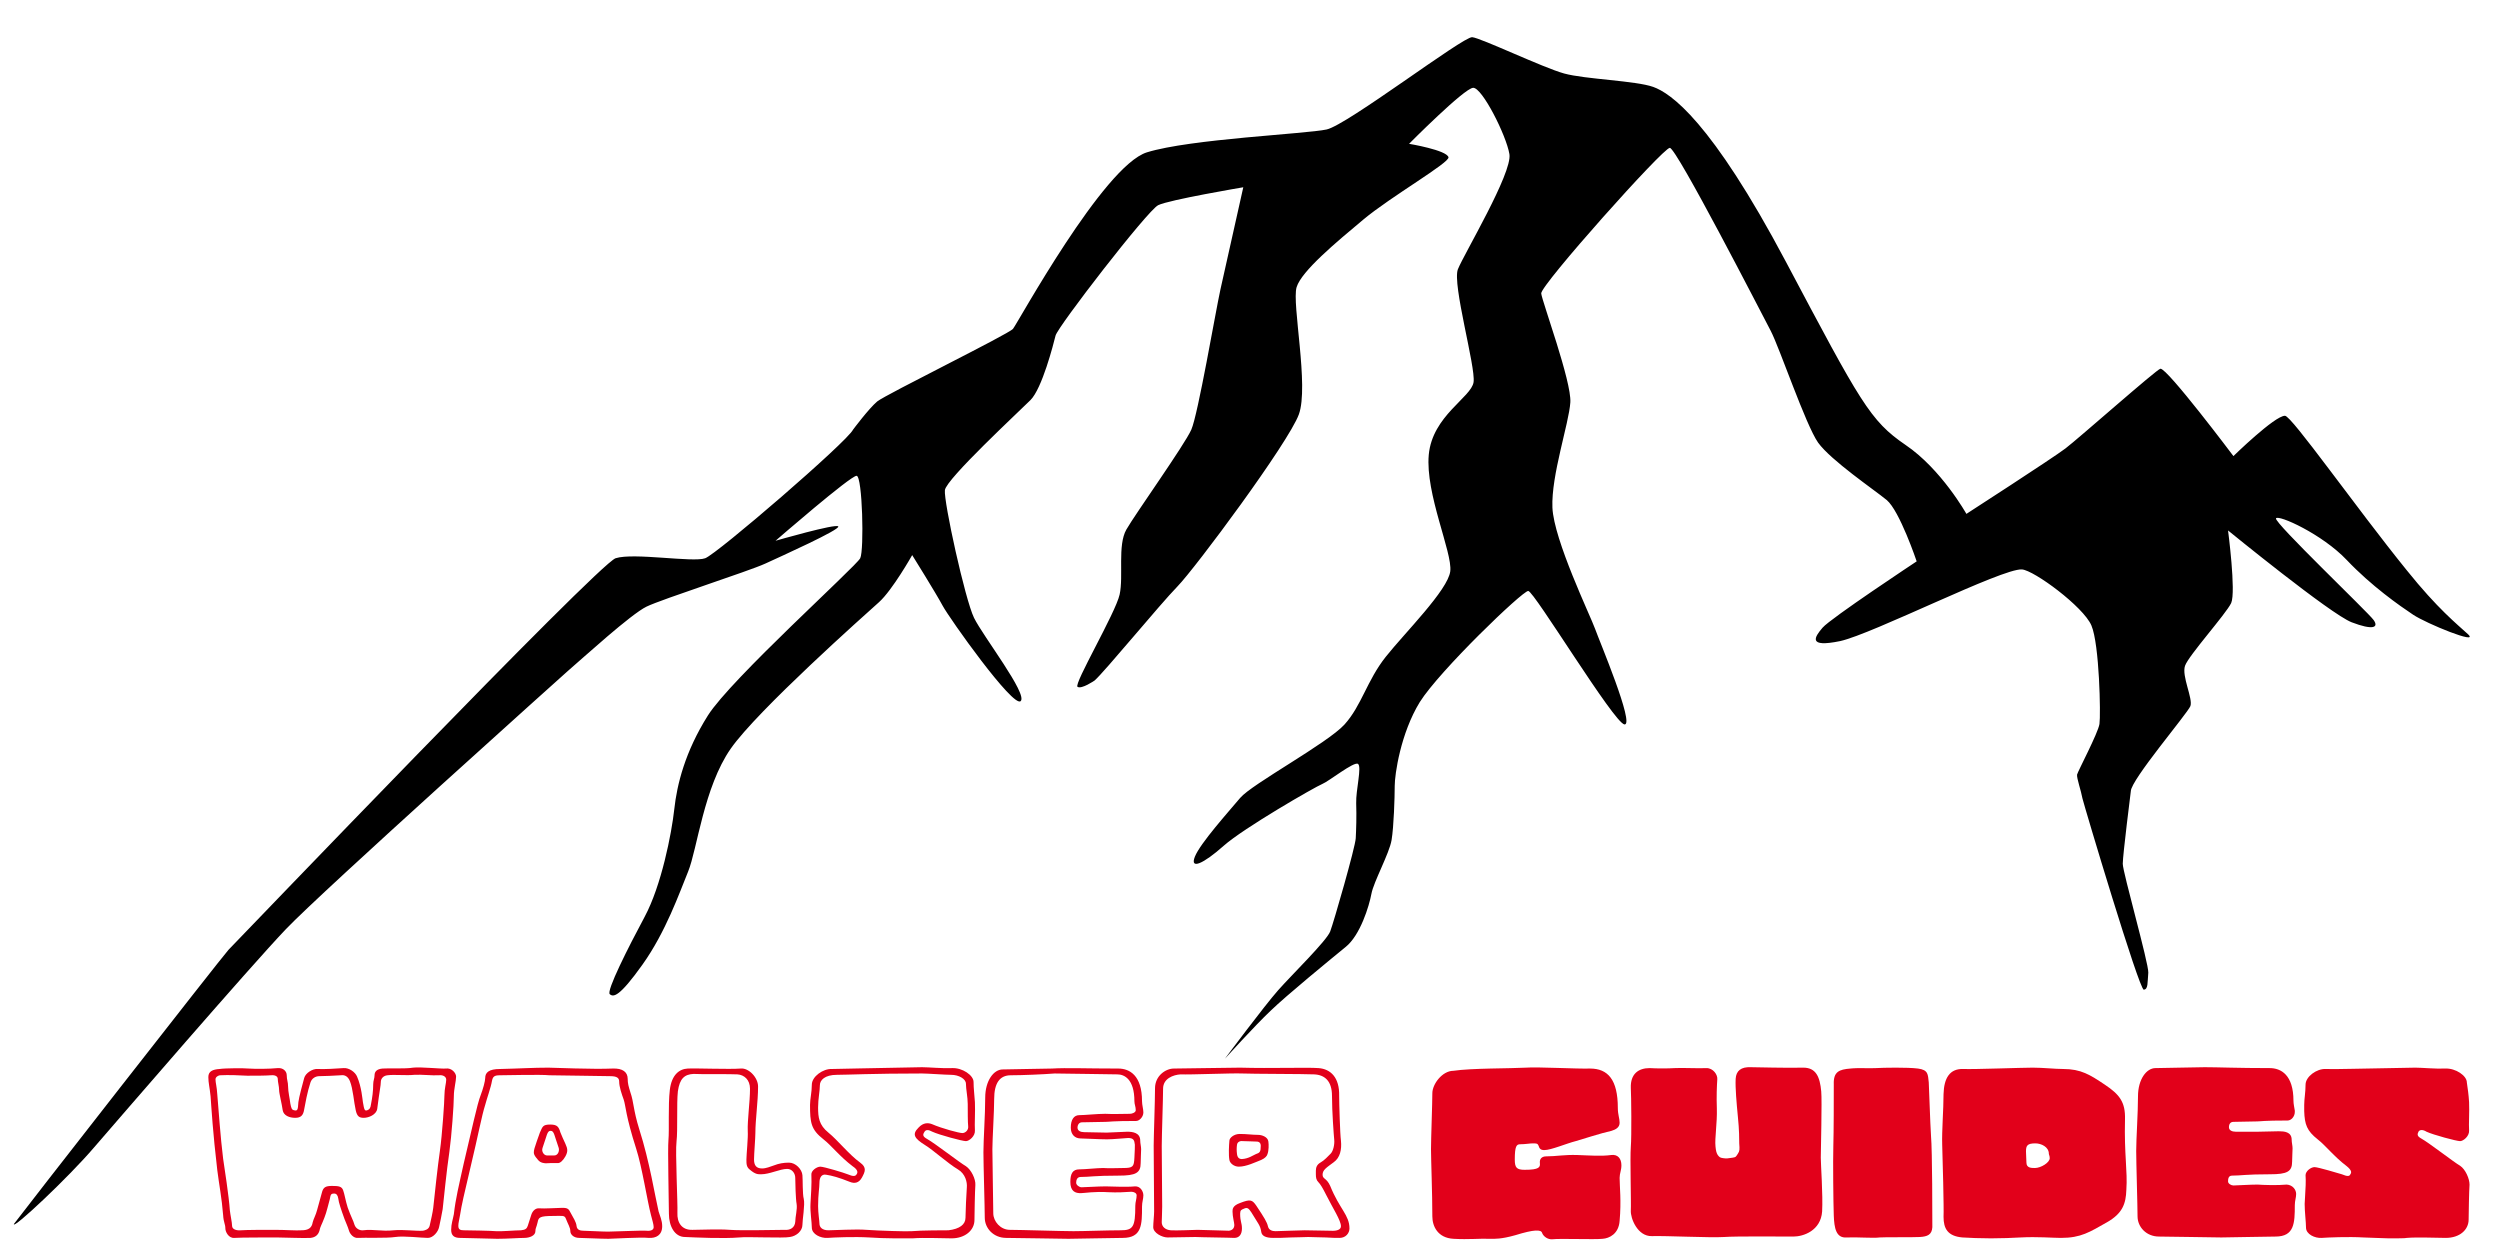 <?xml version="1.0" encoding="UTF-8"?> <svg xmlns="http://www.w3.org/2000/svg" xmlns:xlink="http://www.w3.org/1999/xlink" version="1.1" x="0px" y="0px" viewBox="0 0 558 279.7" style="enable-background:new 0 0 558 279.7;" xml:space="preserve"> <style type="text/css"> .st0{fill:#E2001A;} </style> <g id="Berg"> <path d="M51,212c1.4-1.4,82.4-86,86.4-87.4c4-1.3,17.3,1,20,0c2.7-1,31.7-26,33-28.7c0,0,3.5-4.7,5.4-6.3c2-1.6,29.3-15,30.3-16.2 S246.3,37,256,34s35.5-4.1,40.1-5.1s30.5-20.8,32.5-20.6s15.8,6.8,20.5,8.1s16,1.6,19.9,3s12.9,7.5,29.6,39s18.8,35.5,26.7,40.9 c8,5.4,13.6,15.4,13.6,15.4s19.2-12.4,22.1-14.6c2.9-2.2,20.4-17.7,21.2-17.8c1.5-0.2,16.3,19.5,16.3,19.5s9.2-9,11.5-9 c1.5,0,15.7,20.3,27.2,34.5c6.9,8.6,11.2,12,13.7,14.3c2.5,2.4-9.3-2.4-12.3-4.4s-9.3-6.4-14.8-12.2c-5.5-5.8-15.3-10.2-15.8-9.3 s20.6,21,21.8,22.7c1.2,1.7-0.2,2.3-4.9,0.5s-27.6-20.5-27.6-20.5s1.8,13.7,0.7,16.2c-1.2,2.5-9.5,11.7-10.3,14 c-0.8,2.3,1.8,7.3,1.2,9c-0.7,1.7-13.3,16.5-13.3,19c0,0-1.8,14.3-1.8,16.2s5.8,22.2,5.7,24.3c-0.2,2.2,0,3.7-1,3.8 c-1,0.2-13.3-41-13.7-42.7c-0.3-1.7-1.3-4.5-1.2-5.3c0.2-0.8,4.7-9.3,5-11.3c0.3-2,0-17.8-1.8-22c-1.8-4.2-12.8-12.3-15.5-12.5 c-4.4-0.3-33.3,14.4-40.6,16c-7.3,1.5-5.7-0.9-3.9-3c1.8-2.1,21-14.8,21-14.8s-3.8-11.3-6.7-13.7c-2.8-2.3-12.4-8.8-15.3-12.8 c-2.8-4-8.6-21.2-10.6-25S374.2,33,372.7,33S343.8,63.7,344,65.5c0.2,1.8,6.8,19.7,6.5,24.3c-0.3,4.7-4.3,16.3-4,23.5 c0.3,7.2,8.5,24.2,9.5,27c1,2.8,8.9,21.5,6.6,21.4c-2.3-0.2-20.2-29.8-21.5-29.8c-1.3,0-19.8,17.8-24.2,24.8 c-4.3,7-5.6,16.2-5.6,18.7s-0.2,9.1-0.7,12.1s-4,9.3-4.5,12s-2.5,9.3-5.8,11.9c-3.3,2.7-13.2,10.8-16.7,14.2 c-3.5,3.3-10.2,10.7-10.2,10.7s8.8-11.8,11.9-15.3s10.8-11,11.6-13.1c0.8-2.1,5.6-18.8,5.7-20.8c0.1-1.9,0.2-4.9,0.1-7.8 s1.3-8.2,0.4-8.8s-6.5,3.9-8,4.5s-17.5,9.8-22,13.8s-7.6,5.4-6.4,2.4s7.5-10,10.1-13.1s19.5-12.2,23.3-16.4s5-9.8,9.2-15.1 s13.9-14.9,14.4-19.1s-5.6-17.3-4.8-26s9.5-12.8,10-16.2s-4.8-21.9-3.5-25.2s12.2-21.5,11.5-25.7s-6.1-14.9-8.1-14.8 s-14.3,12.5-14.3,12.5s8.4,1.4,8.8,3c0.3,1.2-12.9,8.8-19,13.9s-13.8,11.5-14.9,15.1s2.8,22.1,0.5,28.4s-23.1,34.3-27.1,38.4 s-16.3,19.1-18.5,21c0,0-2.9,2-3.8,1.4s8.5-16.5,9.4-20.6s-0.5-11,1.5-14.5s13-18.9,14.5-22.3s5.4-26.3,6.5-31.3s5.1-22.8,5.1-22.8 s-16.6,2.8-19,4s-22.4,27.1-22.9,29.1s-3,11.8-5.6,14.4s-18.8,17.6-19.1,20.1s4.5,24.4,6.5,28.5s12.1,17.1,10.4,18.6 s-15.9-18.5-17.4-21.3s-6.8-11.3-6.8-11.3s-4.4,7.8-7.4,10.5s-27.1,24.1-33.1,32.7s-7.5,22.5-9.5,27.4s-5,13.5-10.2,20.8 s-6.5,7.3-7.3,6.6s4.1-10.4,7.8-17.3s6-18.5,6.6-24s2.4-12.8,7.5-20.9s33.1-33.3,34-35.1s0.5-18.3-0.8-18.4s-18.1,14.5-18.1,14.5 s13.5-3.9,14-3.2s-12.6,6.6-16.3,8.3c-3.7,1.7-23,7.9-26.5,9.6s-14,11.3-17.6,14.4c0,0-54.8,49.1-62.9,57.6s-37,42-42.8,48.7 c-5.8,6.8-18.3,18.5-17.9,17.1C3.7,272.3,49.6,213.5,51,212z"></path> </g> <g id="Schrift"> <path class="st0" d="M55.5,238.5c1.5,0.1,4.5,0.1,6.5-0.1c1.2-0.1,2,0.7,2,1.6c0,1,0.3,1.5,0.3,2.5c0,1.2,0.4,2.8,0.5,3.8 c0.2,1,0.3,1.4,0.8,1.5c0.8,0.2,0.9,0,1-1.8c0.1-1,1-4.3,1.3-5.4c0.3-1.1,1.9-2.1,3-2c1.1,0.1,4.6-0.1,5.8-0.2 c1.2-0.1,2.6,0.9,3,1.9c1,2.3,1.2,5.1,1.3,5.7c0.3,1.8,0.4,2,1,1.8c0.5-0.2,0.7-0.5,0.8-1.3c0.3-1.5,0.5-3,0.5-4.5 c0-0.8,0.3-1.3,0.3-2c0-0.8,0.5-1.4,1.8-1.5c1-0.1,5.1,0.1,6.8-0.2c1.7-0.2,6.3,0.3,7.3,0.2c1.3-0.2,2.3,1,2.3,1.8 c0,1-0.5,2.8-0.5,4.3c0,2-0.5,8.9-1,12.5c-0.6,4-1.3,11-1.5,12.8c-0.3,1.8-0.5,2.5-0.8,4c-0.2,1-1.3,2.4-2.5,2.4 c-1.5,0-5.3-0.5-7.3-0.2c-1.9,0.3-7,0.1-8.3,0.2c-1,0.1-1.8-0.9-2-1.6c-0.3-1-0.7-1.8-1-2.6c-0.8-2.2-1.3-3.7-1.4-4.6 c-0.1-0.7-0.4-1.1-0.9-1.1c-0.8,0-0.8,0.3-1,1.3c-0.3,1-0.7,2.9-1.2,4.1c-0.6,1.6-0.9,1.9-1.1,2.9c-0.3,1-1,1.5-2,1.6 c-1.3,0.1-6-0.1-7.5-0.1c-1.8,0-8.3,0-9.5,0.1c-1.3,0.1-2-1.4-2-2.1c0-1-0.4-1.3-0.5-3c-0.3-3.8-0.9-6.8-1.3-10 c-1-8.5-1.3-13.8-1.5-16.5c-0.2-2-0.5-3-0.5-4.3c0-1.3,1-1.7,2.5-1.8C50.3,238.4,54.5,238.4,55.5,238.5z M48.1,240.9 c0,0.8,0.3,1.6,0.4,3.4c0.3,3.5,0.7,9.5,1.3,14.3c0.3,2,1.3,8.5,1.5,11.5c0.1,1,0.5,2.8,0.5,3.5c0,0.8,1,1.1,2,1 c1.3-0.1,5.3-0.1,7.5-0.1c2.5,0,4.8,0.2,6,0.1c1.5,0,2.3-0.5,2.5-1.8c0.2-0.8,0.7-1.6,1-2.8c0.5-1.8,0.9-3.2,1.1-4 c0.3-1,0.8-1.3,2.2-1.3c1.5,0,2.2,0.1,2.5,1c0.3,0.8,0.5,2.2,1,3.8c0.7,2,1.3,3,1.5,3.8c0.3,1,1.3,1.4,2,1.3c2.2-0.3,4,0.3,6.8,0 c2-0.2,5,0.2,6.5,0.1c0.5-0.1,1.3-0.3,1.5-1.1c0.3-1.3,0.7-3.1,0.8-4c0.3-2.8,1-9.4,1.5-12.8c0.5-3.5,1-11,1-12.3 c0-1.5,0.4-2.8,0.4-3.5c0-0.8-0.9-1.1-1.6-1c-1.5,0.1-3.9-0.2-5.5-0.1c-1.8,0.2-4.5-0.1-6,0.1c-1,0.1-1.5,0.8-1.5,1.5 c0,0.8-0.3,2-0.8,6c-0.2,1.3-1.9,2-3,2c-1,0-1.5-0.3-1.8-1.7c-0.4-1.7-0.6-4.8-1.3-6.5c-0.5-1.2-1.3-1.4-2-1.3 c-1.5,0.1-3.9,0.2-4.8,0.2c-0.9,0-1.7,0.5-2,1.4c-0.7,2.1-1.2,4.9-1.4,6c-0.2,1.3-0.7,1.9-2,1.9c-1.3,0-2.6-0.5-2.8-1.7 c-0.2-1.5-0.8-3.7-0.8-4.5c0-0.8-0.3-1.8-0.3-2.5c0-0.5-0.5-0.9-1.5-0.8c-1.3,0.1-3.4,0.1-5.3,0.1c-1.6-0.1-4.3-0.2-6-0.1 C48.7,240,48.1,240.4,48.1,240.9z"></path> <path class="st0" d="M122.4,238.3c1,0,10,0.4,14.3,0.2c2.3-0.1,3.4,0.8,3.4,2.3c0,1,0.2,1.7,0.6,3c0.8,2.3,0.6,3.8,2,8.3 c2.3,7.2,3.5,14.9,4.3,18.3c0.3,1,0.8,2,0.8,3.3c0,2-1.4,2.7-3,2.6c-1.8-0.2-8,0.2-9,0.2c-1.8,0-5.5-0.2-6.5-0.2 c-1.3,0-2-0.8-2-1.5c0-0.8-0.5-1.5-1-2.8c-0.3-0.8-0.8-0.6-2.8-0.6c-3,0-3.3,0.3-3.5,1.4c-0.3,1.3-0.5,1.3-0.5,2 c0,1-1.3,1.5-2.5,1.5s-3.8,0.2-6,0.2c-1.1,0-6.8-0.2-8.3-0.2c-1.3,0-2-0.5-2-1.8s0.4-2.4,0.6-3.5c0.4-3.5,1.1-6.3,2.2-11.3 c1.8-7.5,3-13.3,3.8-15.3c0.5-1.3,1-3.1,1-3.8c0-1.2,0.8-2,3.3-2C116.1,238.5,118.9,238.3,122.4,238.3z M111.6,240 c-1.3,0-1.6,0.3-1.8,1.3c-0.2,1.3-1.2,4.1-1.5,5.3c-0.8,2.5-1.5,6.5-3.3,14c-1.4,5.9-2,8.5-2.3,10.5c-0.2,1.3-0.4,1.8-0.4,2.5 c0,0.8,0.4,1,1.2,1c0.8,0,6.3,0.1,7.2,0.2c0.9,0.1,4.4-0.2,5.6-0.2c1-0.1,1.3-0.4,1.5-1l0.8-2.5c0.3-0.9,1-1.5,1.8-1.4 c1,0.1,4-0.1,4.8-0.1c0.8,0,1.6-0.1,2,0.8c0.8,1.5,1.4,2.3,1.5,3.3c0.1,0.8,0.8,1,1.5,1c0.8,0,4.1,0.2,5.5,0.2s7.5-0.3,8.6-0.2 c1,0.1,1.6-0.2,1.6-0.8s-0.3-1.5-0.6-2.7c-0.8-3-2-10.8-3.3-14.8c-2.4-7.5-2.3-9.5-2.8-11c-0.4-1.1-1-2.8-1-4c0-0.8-0.5-1.2-2-1.2 c-1.5,0-11.6-0.2-13.6-0.2C120.9,239.8,112.7,240,111.6,240z M125.1,252.8c0.2,0.5,0.8,1.9,1.1,2.5c0.5,1.1,0.6,1.7,0,2.8 c-0.5,0.9-1.2,1.6-1.8,1.5c-0.4,0-1,0-1.5,0c-0.6,0-1.1,0.1-1.5,0c-0.6-0.1-1-0.2-1.8-1.3c-0.6-0.8-0.5-1.2-0.3-2 c0.2-0.6,0.8-2.5,1.2-3.5c0.6-1.3,0.6-1.8,2.3-1.8C124.4,251,124.7,251.5,125.1,252.8z M123.7,257.9c0.9,0,1.2-1.1,1-1.7 c-1-2.8-1-3.8-1.8-3.8c-0.8,0-0.8,1-1.8,3.8c-0.3,0.8,0.3,1.7,1,1.7H123.7z"></path> <path class="st0" d="M165.3,238.5c1.8-0.2,3.9,2,3.9,4c0,3.4-0.6,7.4-0.6,10.4c0,1.1-0.3,4.7-0.3,5.9c0,1.3,0.5,2,1.8,2 c0.9,0,1.8-0.4,2.7-0.7c1-0.4,2.1-0.6,3.3-0.6c1.5,0,2.9,1.5,3,2.8c0.1,1,0,4.2,0.3,5.3c0.3,1.3-0.3,4.6-0.3,5.8 c0,1.3-1.3,2.5-2.8,2.7c-1.4,0.3-9.5-0.1-11.3,0.1c-3.6,0.3-9.8,0-12.1-0.1c-2.3,0-3.6-2.4-3.6-5.2c0-2.8-0.3-14.4-0.1-16.5 c0.2-2.1-0.1-7.7,0.3-11.1c0.4-3.4,2.1-4.7,4-4.8C155.3,238.4,162.8,238.7,165.3,238.5z M151.3,243.6c-0.3,2.7,0,8.6-0.3,11.2 c-0.3,2.2,0.3,14,0.2,15.9c-0.1,2.1,0.9,3.9,3.4,3.8c1.8,0,5.8-0.2,8.3,0c2.5,0.2,10.5,0,12.3,0c1.2,0.1,2.2-0.5,2.3-1.8 c0-1.1,0.5-2.8,0.3-4c-0.2-1-0.3-4.8-0.3-5.8c0-1-0.7-2-1.8-2c-0.8,0-1.8,0.3-2.8,0.6c-1,0.3-2.1,0.6-3,0.6c-0.8,0-1.3,0-2.5-1 c-0.8-0.6-0.8-1.3-0.8-2.3c0-1,0.4-5,0.3-6.3c-0.1-2.5,0.5-6.5,0.5-9.5c0-2-1.3-3.1-2.8-3.2c-1.3-0.1-8.6,0-9.8-0.1 C152.8,239.8,151.7,240.7,151.3,243.6z"></path> <path class="st0" d="M205.8,238.2c1.5,0,4.5,0.3,6.7,0.2c2.3-0.1,4.8,1.6,4.8,3.1c0,1.5,0.2,2.8,0.3,4.5c0.1,2-0.1,5,0,6.3 c0.1,1.3-1.3,2.4-2,2.4c-0.8,0-6-1.4-7.5-2.1c-0.9-0.5-1.5-0.5-1.8,0.1c-0.4,0.6-0.3,1,0.6,1.5c1.8,1,7.3,5.3,8.7,6.1 c1.2,0.8,2.2,2.9,2.1,4.2c-0.1,1.2-0.2,6.8-0.2,7.8c0,2.3-2.1,4.1-5.1,4.1c-2,0-6.3-0.2-8.7,0c-0.4,0-2.1,0-4,0 c-2,0-4.2-0.1-5.7-0.2c-3.3-0.2-8,0-9.3,0.1c-1.5,0.1-3.5-0.8-3.5-2.3c0-1.2-0.4-3.5-0.3-5.3c0.1-1.8,0.3-4.5,0.2-6.5 c-0.1-0.9,1.2-1.8,2-1.8c0.8,0,5.4,1.4,6.1,1.7c1.2,0.5,1.7,0.5,2,0c0.3-0.4,0.3-1-0.9-1.8c-2.9-2.2-4.7-4.6-6.5-6 c-2.8-2.2-3-3.7-3-7.7c0-1.3,0.4-2.8,0.4-4.5c0-1.8,2.5-3.6,4.5-3.5C187.4,238.6,193.3,238.4,205.8,238.2z M183,242.2 c0,1.3-0.4,3-0.4,5c0,2.2,0.2,3.9,2.3,5.6c2.1,1.7,4.6,4.9,7.1,6.7c1.5,1.1,1.1,2,0.4,3.3s-1.7,1.4-2.7,1c-2.5-1-4-1.4-5.3-1.6 c-1-0.2-1.5,0.6-1.5,1.8c0,1.1-0.3,2.6-0.3,5.2c0,1.6,0.3,3.3,0.3,3.9c0,0.8,0.6,1.5,2,1.5c1.3,0,6.2-0.3,8.5-0.1 c2.7,0.2,9.3,0.4,10.1,0.3c2-0.2,7.6-0.2,8.2-0.2c2.5-0.3,3.8-1.3,3.8-2.8c0-1,0.2-5.7,0.3-6.8c0.1-1.1-0.3-3-2-4 c-2.2-1.3-5.5-4.3-7.3-5.4c-2.4-1.5-3-2.4-1.5-3.9c1.1-1.2,2.2-1.1,3-0.8c2.3,1,6.1,2,6.8,2s1.4-0.7,1.3-1.5 c-0.1-0.8-0.1-3.5-0.1-5c0-1.5-0.4-3.3-0.4-4.5c0-1.1-1.6-2-3.3-2c-1.2,0-5.3-0.3-6.5-0.3c-10.9,0-16.8,0.3-19,0.3 C184.1,239.9,183,241.1,183,242.2z"></path> <path class="st0" d="M249.6,238.5c2.5,0,5.3,1.5,5.3,7.3c0,0.8,0.3,1.8,0.3,2.5c0,1-0.9,1.9-1.6,1.9c-5.5,0-6,0.2-6.8,0.2 c-0.8,0-4.7,0.1-5.3,0.1c-0.6,0-1,0.5-1,1.2c0,0.7,0.7,1,1.5,1c0.9,0,4.4,0.1,5,0.1c0.6,0,4-0.2,4.6-0.2c1.2,0,2.9,0.2,2.9,2 c0,0.6,0.2,1.3,0.2,1.9c0,0.6-0.1,2.2-0.1,3.1c0,2.2-1.1,2.8-4.9,2.8c-5.5,0-6.5,0.3-8.5,0.3c-0.8,0-1,0.7-1,1.3c0,0.5,0.7,1,1.2,1 c0.8,0,3.6-0.2,5.4-0.2c1.3,0,4.5,0.2,6.5,0c1.2-0.1,1.9,1.1,1.9,2c0,0.8-0.3,1.5-0.3,2.5c0,4,0,7-4.3,7c-2.3,0-10.3,0.2-12.1,0.2 c-1.9,0-11.2-0.2-13.9-0.2c-2.9,0-4.8-2.2-4.8-4.5c0-2.3-0.3-11.9-0.3-14.6c0-2.8,0.4-8.4,0.4-12.2c0-3.8,1.9-6.3,3.9-6.3 c2,0,8.8-0.2,11-0.2C238.1,238.3,242.4,238.5,249.6,238.5z M225.6,240c-2.5,0-3.7,1.8-3.7,5.3c0,2.8-0.4,9-0.4,11.2 c0,2.3,0.2,12.6,0.2,14.3c0,1.8,1.6,3.7,3.7,3.7c2.3,0,11.8,0.3,14.2,0.3s7.5-0.2,10.5-0.2c2.8,0,3.3-0.7,3.3-5.5 c0-0.8,0.3-1.5,0.3-2.3c0-0.5-0.6-0.8-1.2-0.8c-1.4,0.1-3.2,0.2-5.1,0.1c-3.1-0.2-5.3,0.2-6,0.2c-1.5,0.1-2.5-0.5-2.5-2.5 c0-1.8,0.5-2.8,2-2.8c1.3,0,4-0.3,5.3-0.3c1,0.1,3.9,0,4.5,0c2.2,0,2.4-0.3,2.5-2.3c0.1-1.7,0.1-2.4,0.1-2.9 c-0.1-1-0.3-1.5-1.5-1.5c-0.4,0-3.4,0.3-4.7,0.3c-1.7,0-5-0.2-5.9-0.2c-1.3,0-2.2-0.9-2.2-2.4c0-1.8,0.7-2.8,1.9-2.8 c1.2,0,4-0.3,5.8-0.3c1.5,0.1,4.3,0,5.5,0c0.5,0,1.3-0.3,1.3-0.8c0-0.8-0.3-1.3-0.3-2c0-5-2.3-6-3.8-6c-1.8,0-11.6-0.2-14-0.2 C232.9,239.8,228.1,240,225.6,240z"></path> <path class="st0" d="M276.8,238.3c7,0.2,14.9-0.1,17.5,0.1c2.7,0.2,4.7,2.1,4.6,6.2c0,1.7,0.2,8.6,0.4,10c0.2,2-0.2,3.8-1.6,4.8 c-1.6,1.2-2.5,1.7-2.5,2.8c0,1,0.9,0.7,1.7,2.5c2.1,5.2,4.3,6.5,4.3,9.5c0,1-0.8,2.1-2.2,2.1c-0.6,0-1.8,0-3.1-0.1 c-1.4,0-2.8-0.1-3.9-0.1c-0.9,0-2.4,0.1-3.9,0.1c-1.5,0.1-3,0.1-3.9,0.1c-1.8,0-2.6-0.5-2.7-1.4c-0.2-1.4-0.7-1.8-2.2-4.3 c-0.6-0.9-0.9-1.2-1.7-0.8c-0.5,0.2-0.8,0.3-0.8,1.1c0,1.8,0.4,2,0.4,3.3s-0.6,2.1-1.7,2.1c-0.6,0-2.4-0.1-4.3-0.1 c-1.9,0-3.8-0.1-4.4-0.1c-1.2,0-5,0.1-6.2,0.1c-1.2,0-3.2-1-3.2-2.3c0-0.9,0.2-2.6,0.2-3.5c0-0.9-0.1-12.9-0.1-14.7 c0-1.8,0.3-10,0.3-12.8c0-2.8,2.4-4.4,4.2-4.4C264.2,238.5,274,238.3,276.8,238.3z M259.6,243c0,2.2-0.3,10.6-0.3,12.8 c0,2.2,0.1,12.2,0.1,13.5c0,1.4-0.1,2.8-0.1,3.5c0,1,0.8,1.7,2,1.8c1.1,0.1,5.2-0.1,6-0.1c0.9,0,6.5,0.2,7,0.2 c0.8-0.1,1.2-0.6,1.2-1.3c0-0.5-0.4-1.8-0.4-3c0-0.5,0-1.3,1.7-1.9c2.3-0.9,2.7-0.7,3.6,0.6c1.8,2.7,2.4,3.7,2.6,4.6 c0.2,0.9,1,1.1,1.7,1.1c0.6,0,5.4-0.2,6.5-0.2c1.1,0,5,0.1,5.8,0.1c1.5,0.1,2.3-0.3,2.3-1c0-1.3-1.8-4-3.3-7 c-0.8-1.6-1.3-2.4-1.7-2.8c-0.5-0.5-0.6-1-0.6-1.8v-0.8c0-0.8,0.3-1.4,1-1.8c0.9-0.5,1.7-1.4,2.3-2c0.6-0.6,0.9-2.1,0.8-3.1 c-0.1-1-0.5-6.3-0.5-9.8c0-3.3-1.6-4.7-4-4.8c-1.9-0.1-14-0.1-16.1-0.2c-2.2-0.1-11.5,0.3-13.7,0.2 C261.9,239.9,259.6,240.7,259.6,243z M280.8,253.3c0.9,0,2.2,0.5,2.3,1.5c0.1,0.7,0.1,2-0.2,2.8c-0.1,0.4-0.5,0.9-1.4,1.3 c-1.3,0.5-3.3,1.5-5,1.5c-1.1,0-2-0.8-2.1-1.5c-0.2-1.1-0.1-3.2,0-4.3c0-0.6,1-1.5,2.3-1.5C278.3,253.1,279.5,253.3,280.8,253.3z M276.1,255.5c-0.1,0.7-0.1,1.3,0,2.1c0.1,0.8,0.5,1.1,1.1,1.1c1.5-0.1,2.4-0.8,3.1-1.1c0.9-0.3,1.1-0.5,1.1-1.9 c0-0.5-0.3-0.9-0.9-0.9c-0.9,0-1.7-0.1-3-0.1C276.9,254.6,276.2,254.8,276.1,255.5z"></path> <path class="st0" d="M340.6,238.3c2.5-0.2,11.5,0.3,14.3,0.2c4,0,6.2,2.5,6.2,8.8c0,1.5,0.4,2.3,0.4,3.3c0,1-0.8,1.5-1.8,1.8 c-2.3,0.5-6.6,1.9-8,2.3c-2,0.5-5.5,2-7,2c-0.8,0-1.1-0.3-1.3-1c-0.2-0.5-0.5-0.5-1.3-0.5c-0.6,0-1.7,0.2-2.8,0.2 c-0.8,0-1.2,0.4-1.2,3.4c0,1.8,0.4,2.3,2.2,2.3c3.3,0,3.5-0.6,3.4-1.5c-0.1-0.9,0.4-1.5,1.4-1.5c2.3,0,4-0.4,7-0.3 c2.8,0.1,5.3,0.3,7.5,0c1.5-0.2,2.3,0.8,2.3,2.3c0,1.1-0.4,1.8-0.4,2.8c0,1.8,0.4,5.2,0,9.6c-0.2,2.9-2.3,3.9-3.8,4 c-1.9,0.2-9.4-0.1-11.2,0.1c-1,0.1-2-0.6-2.3-1.4c-0.2-0.8-1.8-0.8-6,0.5c-3.2,0.9-4.6,0.8-5.5,0.8c-2.5-0.1-4.8,0.2-8.3,0 c-3.5-0.2-4.7-2.8-4.7-5c0-5-0.3-12.8-0.3-15c0-2.3,0.3-10.3,0.3-12.5c0-2,2.2-5,4.7-5C328.4,238.4,337.1,238.5,340.6,238.3z"></path> <path class="st0" d="M373.8,238.4c1.5-0.1,5.4,0.1,7.1,0c1.5,0,2.5,1.5,2.4,2.5c-0.1,1.5-0.2,3.8-0.1,6.5c0.1,3.3-0.5,6.7-0.3,8.5 c0.1,1,0.2,1.4,0.5,1.9c0.4,0.5,0.5,0.6,1.2,0.7c0.8,0.1,0.8,0.1,2.1-0.1c0.8-0.1,0.8-0.3,1.2-0.9c0.4-0.6,0.4-0.9,0.3-2.3 c0-0.7,0-3.1-0.3-5.9c-0.3-3.1-0.6-6.5-0.5-8.5c0.1-1.8,1.2-2.7,3.4-2.6c1,0,8.2,0.2,11.7,0.1c2.8,0,3.7,2,4,5.3 c0.2,2-0.1,13.3-0.1,14.8c0,1.5,0.5,8.3,0.3,12c-0.3,4.3-4.2,5.6-6.4,5.6c-2.7,0-12.8-0.1-15.5,0.1c-3,0.2-13.1-0.3-16.1-0.2 c-3.2,0.1-4.8-4-4.7-5.7c0.1-1.6-0.2-11.8,0-14.2c0.2-2.3,0.1-11.6,0-13.2c-0.1-3.1,1.7-4.4,4.2-4.4 C369.7,238.5,372.3,238.5,373.8,238.4z"></path> <g id="XMLID_1_"> <g> <path class="st0" d="M551.1,246c0.1,2-0.1,5,0,6.3c0.1,1.3-1.3,2.4-2,2.4c-0.8,0-6-1.4-7.5-2.1c-0.8-0.5-1.5-0.5-1.8,0 c-0.3,0.6-0.3,1,0.6,1.5c1.8,1,7.3,5.3,8.7,6.1c1.2,0.8,2.1,2.9,2.1,4.2c-0.1,1.2-0.2,6.8-0.2,7.8c0,2.3-2,4.1-5.1,4.1 c-2,0-6.3-0.2-8.7,0c-0.3,0.1-2.1,0.1-4,0.1c-2-0.1-4.2-0.1-5.7-0.2c-3.3-0.2-8,0-9.3,0.1c-1.5,0.1-3.5-0.8-3.5-2.3 c0-1.2-0.3-3.5-0.3-5.3c0-0.5,0.1-1.2,0.1-1.8c0.1-1.5,0.2-3.3,0.1-4.6c0-0.9,1.2-1.8,2-1.8c0.8,0,5.4,1.4,6.1,1.6 c1.2,0.5,1.7,0.5,1.9,0c0.3-0.4,0.3-0.9-0.8-1.8c-2.9-2.2-4.7-4.6-6.5-6c-2.4-1.9-2.9-3.3-3-6.3c0-0.4,0-0.9,0-1.4 c0-1.3,0.3-2.8,0.3-4.5c0-1.8,2.5-3.6,4.5-3.5c1.7,0.1,7.5-0.1,20-0.3c1.5,0,4.5,0.3,6.7,0.2c2.3-0.1,4.8,1.6,4.8,3.1 C550.8,243,551,244.3,551.1,246z"></path> <path class="st0" d="M512.5,266.5C512.5,266.6,512.5,266.6,512.5,266.5c0,0.8-0.3,1.5-0.3,2.5c0,4-0.1,7-4.3,7 c-2.3,0-10.3,0.2-12.1,0.2c-1.9,0-11.2-0.2-13.9-0.2c-2.9,0-4.8-2.2-4.8-4.5c0-2.3-0.3-11.9-0.3-14.6c0-2.8,0.4-8.4,0.4-12.2 c0-3.8,1.9-6.3,3.9-6.3c2,0,8.8-0.2,11-0.2c3,0,7.3,0.2,14.5,0.2c2.5,0,5.3,1.5,5.3,7.3c0,0.7,0.2,1.5,0.3,2.2c0,0.1,0,0.2,0,0.3 c0,1-0.8,1.9-1.6,1.9c-5.5,0-6,0.2-6.8,0.2c-0.8,0-4.7,0.1-5.3,0.1c-0.6,0-1,0.4-1,1.2c0,0.7,0.7,1,1.5,1c0.8,0,4.4,0,5,0 c0.6,0,4-0.1,4.6-0.1c1.2,0,2.9,0.1,2.9,1.9c0,0.6,0.2,1.3,0.2,1.9c0,0.6-0.1,2.2-0.1,3c0,2.2-1.1,2.8-4.9,2.8 c-5.5,0-6.5,0.3-8.5,0.3c-0.8,0-0.9,0.7-0.9,1.3c0,0.5,0.7,0.9,1.2,0.9c0.8,0,3.6-0.2,5.4-0.2c1.3,0.1,4.5,0.2,6.5,0 C511.8,264.5,512.5,265.6,512.5,266.5z"></path> <path class="st0" d="M474.3,249.8c-0.2,8,0.6,11.5,0.3,15.8c-0.1,3-0.8,5.2-4.3,7.2c-3.9,2.2-5.8,3.5-10.3,3.5 c-1.8,0-5.3-0.3-9-0.1c-1.8,0.1-4.2,0.2-6.6,0.2c-2.4,0-4.8-0.1-6.4-0.2c-3.3-0.3-4.2-2-4.2-4.6c0.1-1.9-0.2-13-0.3-16.1 c-0.1-3.1,0.3-7.8,0.3-11.3c0.1-3.6,1.4-5.7,4.4-5.6c2.5,0.1,13-0.3,15.5-0.3c2.3,0,5,0.3,6.8,0.3c4,0,6,1.3,9.3,3.5 C473.1,244.3,474.4,246,474.3,249.8z M457.5,258.5c0-0.5-0.2-0.8-0.2-1c0-1.5-1.7-2.3-3-2.3c-1.8,0-2.1,0.5-2.1,1.8 c0,0.8,0.1,1.8,0.1,2.5c0,1.2,1.1,1.2,1.9,1.2C455.5,260.7,457.5,259.5,457.5,258.5z"></path> <path class="st0" d="M431,253.5c0.3,3.3,0.3,18.7,0.3,20.4c-0.1,1.7-1.1,2.1-2.8,2.2c-1.7,0.1-7.8,0-9,0.1 c-1.2,0.2-4.9-0.1-7.3,0c-2.4,0.2-2.8-2.1-2.9-4.9c-0.1-2.6-0.2-12.3-0.1-15.5c0.1-3.3,0.1-10.5,0.1-13.8 c-0.1-2.8,1.2-3.3,3.7-3.5c1.9-0.2,4.1,0,5.7-0.1c1.6-0.1,7.1-0.2,9.4,0.1c2.3,0.3,2.2,1.3,2.4,3.1 C430.6,243.5,430.8,250.3,431,253.5z"></path> </g> <g> </g> </g> </g> </svg> 